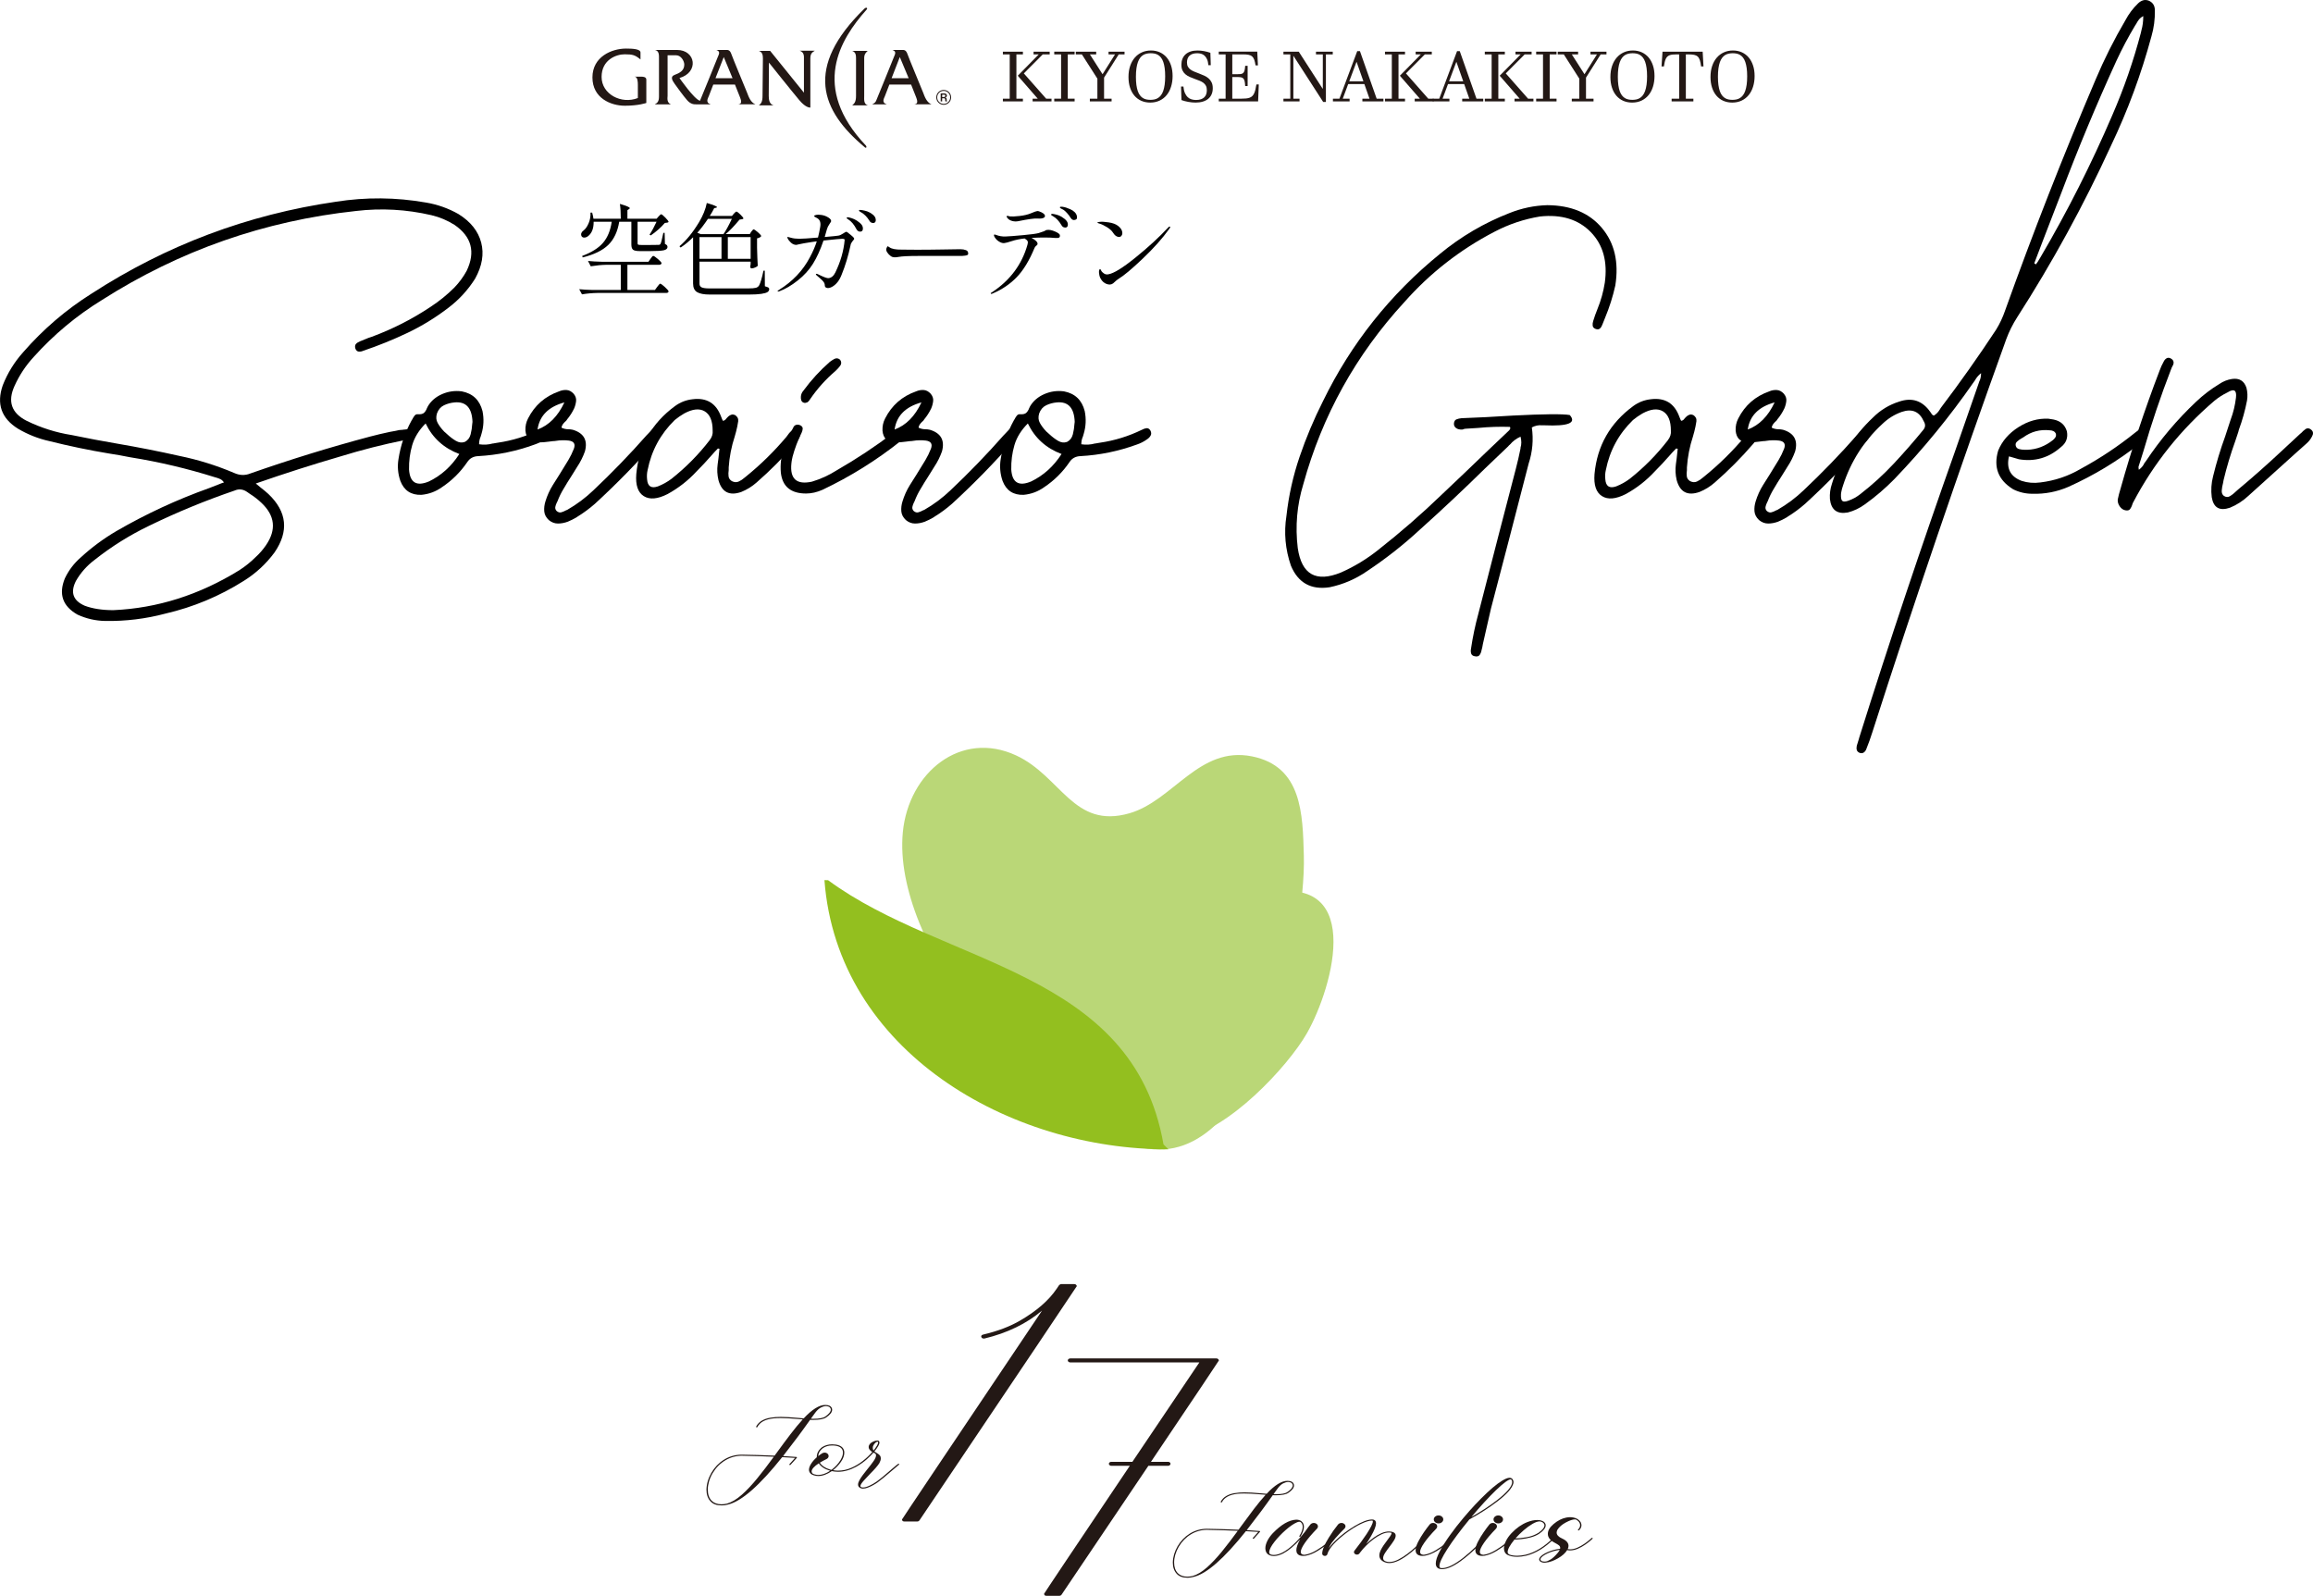 <?xml version="1.0" encoding="UTF-8"?>
<svg xmlns="http://www.w3.org/2000/svg" viewBox="0 0 457.514 315.65">
  <defs>
    <style>
      .cls-1 {
        fill: #231815;
      }

      .cls-1, .cls-2, .cls-3, .cls-4 {
        stroke-width: 0px;
      }

      .cls-5 {
        isolation: isolate;
      }

      .cls-3 {
        fill: #93bf1f;
      }

      .cls-4 {
        fill: #bad777;
      }

      .cls-6 {
        mix-blend-mode: multiply;
      }
    </style>
  </defs>
  <g class="cls-5">
    <g id="_レイヤー_2" data-name="レイヤー 2">
      <g id="_レイヤー_1-2" data-name="レイヤー 1">
        <g>
          <g>
            <path class="cls-2" d="m128.261,51.777l.391-.566c.026-.039.062-.084.107-.137.045-.052.081-.098.107-.137.026-.039.055-.081.088-.127.032-.045.062-.078.088-.098.026-.02.055-.039.088-.059.032-.02.062-.029.088-.029.13,0,.436.205.918.615.481.41.723.687.723.83-.052.208-.222.312-.508.312h-6.25v4.98h5.449l.449-.625c.313-.417.508-.625.586-.625.13,0,.439.222.928.664.488.443.732.735.732.879-.039.195-.202.293-.488.293h-13.633c-.964.013-1.966.104-3.008.273l-.547-1.016c.729.078,1.621.13,2.676.156h5.547v-4.98h-2.93c-.859.013-1.862.111-3.008.293l-.547-1.055c.729.078,1.621.13,2.676.156h9.277Zm1.621-8.516l.371-.43c.273-.299.449-.449.527-.449.117,0,.391.218.82.654.43.437.645.726.645.869-.078.104-.326.169-.742.195-.755.886-1.68,1.706-2.773,2.461l-.254-.137c.469-.716.931-1.569,1.387-2.559h-3.75v4.258c0,.144.042.234.127.273.084.039.296.059.635.059h1.758c.938,0,1.497-.006,1.68-.02.169-.013.286-.091.352-.234.104-.169.286-.885.547-2.148h.254l.059,2.207c.338.117.508.312.508.586,0,.312-.228.527-.684.645-.456.117-1.38.176-2.773.176h-1.973c-.703,0-1.166-.091-1.387-.273-.222-.182-.332-.527-.332-1.035v-4.492h-2.402c-.326,1.966-1.048,3.493-2.168,4.58-1.12,1.087-2.806,1.911-5.059,2.471l-.098-.293c1.875-.703,3.255-1.575,4.141-2.617.885-1.042,1.452-2.422,1.699-4.141h-3.574c.013,1.25-.319,2.168-.996,2.754-.248.222-.511.345-.791.371-.28.026-.485-.071-.615-.293-.091-.208-.098-.41-.02-.605.078-.195.221-.364.43-.508.391-.299.726-.781,1.006-1.445.28-.664.4-1.36.361-2.09h.332c.143.547.228.951.254,1.211h5.41c0-1.159-.059-2.135-.176-2.93,1.302.378,1.953.658,1.953.84.013.052-.039.117-.156.195l-.312.195v1.699h5.781Z"/>
            <path class="cls-2" d="m148.3,46.308l.293-.469c.234-.312.391-.469.469-.469.13,0,.413.189.85.566.436.378.654.638.654.781-.156.208-.43.352-.82.43v1.855c.039,1.55.084,2.741.137,3.574-.078.104-.251.215-.518.332-.267.117-.498.176-.693.176-.183,0-.273-.13-.273-.391.013-.052.022-.098.029-.137.006-.039.013-.091.02-.156.006-.065.016-.13.029-.195v-.449h-10.117v4.355c0,.365.153.612.459.742.306.13.804.195,1.494.195h7.676c.703,0,1.204-.039,1.504-.117.299-.078.521-.241.664-.488.273-.508.56-1.478.859-2.91h.254l.02,3.086c.352.104.583.189.693.254.11.065.166.169.166.312,0,.234-.107.426-.322.576-.215.149-.625.27-1.23.361-.605.091-1.436.137-2.49.137h-7.695c-1.159,0-2.002-.16-2.529-.479-.527-.319-.791-.889-.791-1.709v-9.141c-.794.794-1.615,1.472-2.461,2.031l-.234-.254c1.367-1.159,2.656-2.741,3.867-4.746.781-1.302,1.295-2.571,1.543-3.809,1.341.391,2.012.664,2.012.82,0,.052-.059.091-.176.117l-.371.078c-.234.482-.527.996-.879,1.543h4.395l.352-.43c.26-.286.436-.43.527-.43.117,0,.377.195.781.586.403.391.605.658.605.801-.104.104-.358.169-.762.195-1.146,1.367-2.064,2.324-2.754,2.871h4.766Zm-10.371-.273l.645.273h4.531c.469-.664,1.022-1.673,1.66-3.027h-4.727c-.769,1.146-1.472,2.064-2.109,2.754Zm4.785.859h-4.355v4.297h4.355v-4.297Zm5.762,4.297v-4.297h-4.512v4.297h4.512Z"/>
            <path class="cls-2" d="m161.561,47.734l-.996.137c-1.263.195-2.077.339-2.441.43-.365.091-.573.137-.625.137-.404-.013-.759-.166-1.064-.459-.306-.293-.508-.543-.605-.752-.098-.208-.127-.325-.088-.352.039-.026.283.026.732.156.449.13.996.195,1.641.195s1.846-.078,3.604-.234h.078c.156-.612.299-1.289.43-2.031.182-.95-.052-1.575-.703-1.875-.625-.273-.645-.469-.059-.586.208-.052.55-.045,1.025.02.475.065.931.234,1.367.508.436.273.608.547.518.82-.013.026-.101.16-.264.4-.163.241-.28.437-.352.586-.072.15-.134.31-.186.479-.052.169-.121.407-.205.713-.085.306-.166.589-.244.85,1.549-.13,2.454-.221,2.715-.273.26-.039.566-.176.918-.41s.56-.352.625-.352c.065,0,.159.046.283.137.124.091.332.257.625.498.293.241.481.417.566.527.084.111.117.199.098.264-.02.065-.14.228-.361.488-.208.261-.326.508-.352.742-.456,2.123-1.048,4.076-1.777,5.859-.222.573-.488,1.055-.801,1.445s-.664.697-1.055.918c-.404.222-.749.3-1.035.234-.287-.065-.43-.237-.43-.518,0-.28-.111-.543-.332-.791-.065-.104-.287-.319-.664-.645-.378-.325-.573-.495-.586-.508-.156-.117-.212-.211-.166-.283.045-.071.159-.068.342.01,1.172.586,1.895.853,2.168.801.56-.078,1.002-.456,1.328-1.133,1.028-2.122,1.641-4.245,1.836-6.367.013-.104-.013-.176-.078-.215-.065-.039-.205-.062-.42-.068-.215-.006-1.442.107-3.682.342-.612,1.81-1.302,3.333-2.07,4.57-.769,1.237-1.781,2.351-3.037,3.34-1.257.99-2.451,1.693-3.584,2.109-.222.078-.352.084-.391.02-.013-.065.078-.156.273-.273,2.695-1.667,4.733-3.815,6.113-6.445.612-1.146,1.067-2.2,1.367-3.164Zm7.422-4.375c.325.144.687.381,1.084.713.397.332.602.677.615,1.035.013.358-.078.576-.273.654s-.388.075-.576-.01c-.189-.084-.335-.231-.439-.439-.456-.898-1.003-1.543-1.641-1.934-.222-.13-.312-.228-.273-.293.026-.117.202-.137.527-.059.325.078.651.189.977.332Zm.938-1.768c.013-.084.211-.094.596-.029.384.065.729.15,1.035.254.306.104.651.3,1.035.586.384.287.596.615.635.986s-.065.603-.312.693c-.13.052-.293.046-.488-.02-.195-.065-.352-.208-.469-.43-.456-.729-.99-1.27-1.602-1.621-.026-.013-.065-.036-.117-.068-.052-.032-.095-.059-.127-.078-.033-.02-.075-.049-.127-.088-.052-.039-.072-.101-.059-.186Z"/>
            <path class="cls-2" d="m175.956,48.925c.442.312,1.237.462,2.383.449.299,0,1.143.007,2.529.02,1.387.013,3.147,0,5.283-.039,2.135-.039,3.408-.059,3.818-.059s.778.062,1.104.186c.325.124.469.381.43.771-.013.156-.215.261-.605.312-.391.052-.765.072-1.123.059-.358-.013-.762-.016-1.211-.01-.449.007-1.188.01-2.217.01h-4.57c-2.019,0-3.369.065-4.053.195-.684.13-1.179.088-1.484-.127-.306-.215-.557-.472-.752-.771-.195-.299-.241-.576-.137-.83.104-.254.179-.381.225-.381.045,0,.172.072.381.215Z"/>
            <path class="cls-2" d="m204.042,47.05c.794.43,1.191.82,1.191,1.172,0,.104-.033.183-.098.234-.261.208-.423.391-.488.547-1.029,2.5-2.201,4.434-3.516,5.801-1.315,1.367-2.891,2.441-4.727,3.223-.222.117-.358.137-.41.059-.039-.078-.039-.127,0-.146s.068-.036.088-.049c.02-.013.049-.029.088-.049s.065-.036.078-.049c3.542-2.344,5.866-5.456,6.973-9.336.104-.325.12-.573.049-.742-.072-.169-.271-.352-.596-.547-.951.104-1.794.277-2.529.518-.736.241-1.244.375-1.523.4-.28.026-.599-.065-.957-.273-.358-.208-.645-.479-.859-.811s-.257-.537-.127-.615c.039-.013.137.007.293.059.625.248,1.266.358,1.924.332.657-.026,1.807-.114,3.447-.264,1.641-.149,2.679-.29,3.115-.42.436-.13.765-.241.986-.332.221-.091.342-.153.361-.186.02-.032.107-.062.264-.088.43-.078.963.02,1.602.293.638.273.963.521.977.742.026.234-.026.391-.156.469-.13.078-.371.104-.723.078-1.185-.117-2.761-.124-4.727-.02Zm-4.746-4.355l.508.117c.299.039.908.01,1.826-.088s1.689-.28,2.314-.547c.625-.267,1.032-.41,1.221-.43.188-.02.472.065.85.254.377.189.599.388.664.596.065.208-.023.375-.264.498-.241.124-.664.166-1.27.127s-1.853.137-3.74.527c-.404.078-.798.065-1.182-.039-.384-.104-.681-.273-.889-.508-.208-.234-.273-.391-.195-.469.065-.026.117-.039.156-.039Zm8.613-.273c.026-.117.215-.143.566-.078.352.065.68.156.986.273.306.117.667.335,1.084.654.417.319.641.661.674,1.025.032.365-.068.593-.303.684-.13.052-.293.046-.488-.02-.195-.065-.352-.208-.469-.43-.495-.82-1.029-1.393-1.602-1.719-.117-.065-.195-.114-.234-.146-.039-.032-.091-.068-.156-.107-.065-.039-.085-.084-.059-.137Zm1.748-1.445c.032-.091.195-.117.488-.078s.55.098.771.176c.221.078.498.189.83.332.332.144.618.339.859.586.241.248.381.531.42.85.039.319-.039.518-.234.596-.417.183-.762.059-1.035-.371-.169-.299-.407-.615-.713-.947-.306-.332-.544-.543-.713-.635-.169-.091-.332-.176-.488-.254-.156-.078-.218-.163-.186-.254Z"/>
            <path class="cls-2" d="m217.05,44.004c.013-.039.192-.081.537-.127.345-.045.915-.01,1.709.107.794.117,1.413.349,1.855.693.442.345.709.703.801,1.074.091.371.052.661-.117.869-.156.234-.404.306-.742.215-.339-.091-.638-.345-.898-.762-.261-.417-.674-.797-1.24-1.143-.566-.345-1.025-.566-1.377-.664s-.527-.186-.527-.264Zm14.004,1.016c.156-.182.286-.241.391-.176.064.078,0,.234-.195.469-1.315,1.836-3.054,3.783-5.215,5.84-2.162,2.058-3.757,3.392-4.785,4.004-.234.144-.501.358-.801.645-.365.404-.785.554-1.26.449-.476-.104-.863-.332-1.162-.684-.3-.352-.488-.723-.566-1.113-.144-.69-.104-1.1.117-1.23.039-.013.078.013.117.078.039.065.091.16.156.283.065.124.143.218.234.283.352.352.729.482,1.133.391,1.067-.169,2.861-1.272,5.381-3.311,2.52-2.038,4.671-4.014,6.455-5.928Z"/>
          </g>
          <g>
            <g>
              <path class="cls-2" d="m90.7,42.352c2.396,1.493,3.889,3.369,4.479,5.625.59,2.258.19,4.636-1.198,7.136-1.424,2.258-3.195,4.185-5.312,5.781-2.535,1.945-5.227,3.594-8.073,4.948-2.848,1.354-5.765,2.535-8.75,3.542-.312.139-.617.191-.912.156-.295-.034-.513-.242-.651-.625-.104-.382-.061-.677.13-.885.19-.208.459-.382.807-.521.555-.243,1.111-.469,1.667-.677.208-.069.417-.138.625-.208,4.132-1.528,8.021-3.507,11.667-5.938,1.701-1.111,3.263-2.378,4.688-3.802.972-1.007,1.788-2.118,2.448-3.333,1.771-3.715.972-6.736-2.396-9.063-1.424-.902-2.952-1.544-4.583-1.927-4.931-1.146-9.896-1.423-14.896-.833-18.126,1.945-34.88,7.813-50.263,17.605-5.035,3.091-9.549,6.858-13.542,11.302-1.562,1.702-2.812,3.594-3.75,5.677-1.424,3.091-.625,5.4,2.396,6.927,2.847,1.389,5.815,2.327,8.906,2.812,3.021.625,6.059,1.198,9.115,1.719,4.062.695,8.107,1.493,12.136,2.396,3.75.764,7.378,1.893,10.886,3.386,1.076.487,2.136.521,3.177.104,7.813-2.742,15.695-5.174,23.647-7.292,1.319-.347,2.638-.659,3.958-.938.382-.069.763-.138,1.146-.208.486-.138.955-.208,1.406-.208.138-.034.294-.052.469-.052.347-.069.677-.06.99.026.312.087.503.356.573.807,0,.487-.148.799-.443.938-.295.139-.634.243-1.016.312h-.156c-4.306.868-8.542,1.945-12.709,3.229-5.487,1.598-11.077,3.385-16.771,5.365.347.278.659.539.938.781.59.452,1.111.885,1.563,1.302,3.68,3.508,4.08,7.361,1.198,11.563-1.667,2.257-3.698,4.132-6.094,5.625-4.792,3.021-9.948,5.174-15.469,6.458-3.924,1.042-7.9,1.528-11.927,1.458-1.91-.035-3.733-.452-5.469-1.25-2.952-1.667-3.785-4.063-2.5-7.188.763-1.597,1.805-2.969,3.125-4.115,2.153-1.979,4.497-3.716,7.032-5.208,5.868-3.403,12.014-6.25,18.438-8.542.59-.242,1.215-.486,1.875-.729.312-.138.642-.26.99-.365-.208-.312-.443-.529-.703-.651-.26-.121-.513-.217-.755-.286-.139-.034-.26-.069-.364-.104-5.417-1.701-10.921-3.003-16.511-3.906-.104-.034-.208-.052-.312-.052-1.354-.278-2.727-.521-4.115-.729-3.958-.659-7.883-1.475-11.771-2.448-2.188-.486-4.254-1.302-6.198-2.448-3.299-2.048-4.306-4.913-3.021-8.594.938-2.396,2.273-4.566,4.01-6.511,3.958-4.549,8.472-8.42,13.542-11.615,14.792-9.584,30.904-15.643,48.335-18.178,5.938-.938,11.875-.885,17.813.156,2.292.383,4.444,1.146,6.458,2.292Zm-44.325,54.69c-5.799,1.979-11.442,4.306-16.928,6.979-3.82,1.84-7.396,4.08-10.729,6.719-1.528,1.146-2.761,2.534-3.698,4.167-1.146,2.257-.573,3.888,1.719,4.896,1.562.59,3.455.885,5.677.885,8.715-.383,17.032-3.021,24.949-7.917,1.18-.764,2.257-1.633,3.229-2.604.764-.695,1.44-1.476,2.032-2.344,2.083-3.056,1.771-5.851-.938-8.386-.695-.659-1.458-1.25-2.292-1.771-.174-.104-.348-.226-.521-.365-.799-.555-1.632-.642-2.5-.26Z"/>
              <path class="cls-2" d="m107.784,86.885c-.625.452-1.302.799-2.031,1.042-3.612,1.32-7.327,2.083-11.146,2.292-.973.035-1.702.435-2.188,1.198-1.354,1.979-3.021,3.629-5,4.948-1.216.868-2.57,1.372-4.063,1.51-2.049.07-3.438-.85-4.167-2.76-.486-1.423-.607-2.865-.365-4.323.417-2.708,1.285-5.26,2.604-7.656.034-.034.069-.086.104-.156.138-.278.294-.529.469-.755.173-.226.398-.321.677-.287.555.035.955-.06,1.198-.286.243-.225.434-.529.573-.912.069-.138.139-.277.208-.417.625-1.042,1.554-1.831,2.787-2.37,1.232-.538,2.526-.72,3.88-.547,2.188.417,3.559,1.719,4.115,3.906.312,1.528.243,3.039-.208,4.531-.035.174-.087.347-.156.521-.208.452-.312.956-.312,1.51.938.139,1.84.087,2.708-.156.138,0,.26-.017.365-.052.208-.034.417-.069.625-.104,2.882-.417,5.642-1.267,8.281-2.552.313-.173.616-.278.912-.313.295-.034.547.104.755.417.208.383.234.721.078,1.016-.156.295-.391.547-.703.755Zm-22.917,8.334c2.43-1.18,4.427-2.986,5.99-5.417-3.056-1.146-5.279-3.159-6.667-6.042-1.32,1.32-2.206,2.752-2.656,4.297-.452,1.545-.66,3.151-.625,4.818.173,2.604,1.492,3.385,3.958,2.344Zm7.083-7.813c.59-.312.972-.815,1.146-1.51.173-.694.277-1.371.312-2.031,0-.138.017-.278.052-.417-.104-2.778-1.285-4.062-3.542-3.854-.764.07-1.467.26-2.109.573-.643.312-1.103.851-1.38,1.615-.208.695-.166,1.311.13,1.849.295.539.668,1.051,1.12,1.537.034.035.069.07.104.104.034.07.086.122.156.156.173.139.347.295.521.469.555.521,1.128.956,1.719,1.302.59.347,1.18.417,1.771.208Z"/>
              <path class="cls-2" d="m130.233,84.802c.277.208.425.443.442.703.017.26-.044.53-.182.807-.208.347-.452.677-.729.99-3.82,4.341-7.848,8.456-12.084,12.344-1.112.972-2.292,1.841-3.542,2.604-.035,0-.052.018-.052.052-.591.347-1.181.643-1.771.885-.66.243-1.311.365-1.953.365-.643,0-1.242-.225-1.797-.677-.556-.521-.859-1.102-.911-1.745-.052-.642.026-1.293.234-1.953.347-1.146.833-2.222,1.458-3.229.417-.659.833-1.319,1.25-1.979.59-.972,1.198-1.961,1.823-2.969.417-.694.781-1.44,1.094-2.24.347-.938.017-1.475-.99-1.615-.868-.104-1.719-.086-2.552.052-.174.035-.365.052-.573.052-.278.035-.556.07-.833.104-.695.104-1.389.156-2.083.156-1.563,0-2.413-.781-2.552-2.344-.034-.868.139-1.667.521-2.396,1.32-2.604,3.368-4.392,6.146-5.365.486-.208.98-.295,1.484-.26.503.035.963.278,1.38.729.381.452.547.929.495,1.432-.052.504-.182.999-.391,1.484-.382.799-.852,1.528-1.406,2.188,0,.035-.018.07-.052.104-.104.139-.226.26-.365.365-.174.174-.321.348-.442.521-.122.174-.2.382-.234.625.417.208.867.312,1.354.312.277,0,.573.035.886.104,2.188.66,2.986,2.083,2.396,4.271-.382,1.077-.885,2.083-1.51,3.021-.382.625-.781,1.268-1.198,1.927-.521.799-1.024,1.615-1.51,2.448-.487.799-.885,1.615-1.198,2.448-.07.104-.122.208-.156.312-.139.278-.234.556-.287.833-.052.278.026.539.234.781.312.278.625.374.938.286.312-.086.625-.216.938-.391.069-.034.156-.069.26-.104,1.875-1.076,3.594-2.361,5.157-3.854,3.68-3.472,7.205-7.118,10.573-10.938.034-.034.086-.086.156-.156.277-.312.555-.607.833-.885.417-.417.851-.486,1.302-.208Zm-23.907.156c2.256-.833,4.027-2.621,5.312-5.365-3.16.868-4.93,2.656-5.312,5.365Z"/>
              <path class="cls-2" d="m157.786,85.114c.312.243.469.504.469.781,0,.278-.087.573-.26.885-.208.348-.452.677-.729.99-2.362,2.743-4.896,5.296-7.604,7.656-.903.799-1.91,1.424-3.021,1.875-2.362.833-3.873.052-4.532-2.344-.243-1.042-.295-2.083-.156-3.125.104-.694.19-1.406.261-2.135.034-.312.069-.625.104-.938h-.052c-.104-.034-.191-.052-.26-.052-.452.452-.885.92-1.302,1.406-.938,1.077-1.91,2.118-2.917,3.125-1.667,1.806-3.577,3.299-5.729,4.479-1.979,1.008-3.55,1.146-4.714.417-1.163-.729-1.658-2.188-1.484-4.375.521-5.59,3.073-10.07,7.657-13.438,1.042-.763,2.205-1.215,3.49-1.354,2.777-.347,4.652.799,5.625,3.438.069.174.138.348.208.521.069.104.121.208.156.312.208-.034.365-.104.469-.208.104-.104.208-.226.312-.365.104-.104.208-.208.312-.312.208-.173.417-.286.625-.339.208-.052.434-.026.677.078.486.312.694.729.625,1.25-.104.695-.244,1.372-.417,2.031-.104.312-.191.625-.26.938-.66,2.014-1.06,4.063-1.198,6.146v.521c-.07.452-.078.868-.026,1.25.052.383.269.695.651.938.486.243.938.27,1.354.078.417-.19.798-.443,1.146-.755.104-.069.19-.138.26-.208,2.917-2.361,5.59-4.982,8.021-7.865.104-.138.208-.278.312-.417.138-.208.294-.399.469-.573.208-.208.425-.365.651-.469.226-.104.495-.052.807.156Zm-17.396,1.927c.451-.59.642-1.215.573-1.875,0-1.909-.521-3.177-1.562-3.802-1.042-.625-2.396-.486-4.063.417-.66.383-1.285.816-1.875,1.302-2.812,2.743-4.601,6.042-5.365,9.896-.138.591-.173,1.198-.104,1.823.104,1.389.816,1.858,2.135,1.406.972-.382,1.875-.885,2.708-1.51,2.847-2.257,5.365-4.809,7.552-7.656Z"/>
              <path class="cls-2" d="m159.453,97.615c-3.021,0-4.688-1.371-5-4.115-.138-1.632.044-3.177.547-4.635.503-1.458,1.138-2.882,1.901-4.271.104-.278.287-.46.547-.547.26-.086.547-.06.859.078.312.174.469.382.469.625,0,.243-.07.521-.208.833-.764,1.529-1.372,3.143-1.823,4.844,0,.104-.017.191-.052.26-.069.312-.121.643-.156.99-.312,3.056,1.042,4.254,4.063,3.594,1.736-.521,3.368-1.267,4.896-2.24,3.923-2.257,7.673-4.74,11.25-7.448,1.215-1.007,1.979-1.163,2.292-.469.243.487.251.895.026,1.224-.227.33-.495.599-.808.807l-.052.052c-4.792,3.82-9.966,7.049-15.521,9.688-1.111.487-2.188.729-3.229.729Zm-.208-17.917c-.521-.034-.799-.347-.833-.938-.035-.59.139-1.094.521-1.51,1.528-2.083,3.264-3.976,5.208-5.677.278-.208.573-.399.886-.573.417-.208.798-.156,1.146.156.278.382.295.764.052,1.146-.312.417-.643.781-.99,1.094-1.91,1.633-3.577,3.49-5,5.573-.104.174-.226.33-.365.469-.139.139-.347.226-.625.26Z"/>
              <path class="cls-2" d="m200.861,84.802c.277.208.425.443.442.703.017.26-.044.53-.182.807-.208.347-.452.677-.729.99-3.82,4.341-7.848,8.456-12.084,12.344-1.112.972-2.292,1.841-3.542,2.604-.035,0-.052.018-.052.052-.591.347-1.181.643-1.771.885-.66.243-1.311.365-1.953.365-.643,0-1.242-.225-1.797-.677-.556-.521-.859-1.102-.911-1.745-.052-.642.026-1.293.234-1.953.347-1.146.833-2.222,1.458-3.229.417-.659.833-1.319,1.25-1.979.59-.972,1.198-1.961,1.823-2.969.417-.694.781-1.44,1.094-2.24.347-.938.017-1.475-.99-1.615-.868-.104-1.719-.086-2.552.052-.174.035-.365.052-.573.052-.278.035-.556.07-.833.104-.695.104-1.389.156-2.083.156-1.563,0-2.413-.781-2.552-2.344-.034-.868.139-1.667.521-2.396,1.32-2.604,3.368-4.392,6.146-5.365.486-.208.98-.295,1.484-.26.503.035.963.278,1.38.729.381.452.547.929.495,1.432-.052.504-.182.999-.391,1.484-.382.799-.852,1.528-1.406,2.188,0,.035-.018.07-.052.104-.104.139-.226.26-.365.365-.174.174-.321.348-.442.521-.122.174-.2.382-.234.625.417.208.867.312,1.354.312.277,0,.573.035.886.104,2.188.66,2.986,2.083,2.396,4.271-.382,1.077-.885,2.083-1.51,3.021-.382.625-.781,1.268-1.198,1.927-.521.799-1.024,1.615-1.51,2.448-.487.799-.885,1.615-1.198,2.448-.07.104-.122.208-.156.312-.139.278-.234.556-.287.833-.052.278.026.539.234.781.312.278.625.374.938.286.312-.086.625-.216.938-.391.069-.034.156-.069.26-.104,1.875-1.076,3.594-2.361,5.157-3.854,3.68-3.472,7.205-7.118,10.573-10.938.034-.034.086-.086.156-.156.277-.312.555-.607.833-.885.417-.417.851-.486,1.302-.208Zm-23.907.156c2.256-.833,4.027-2.621,5.312-5.365-3.16.868-4.93,2.656-5.312,5.365Z"/>
              <path class="cls-2" d="m226.903,86.885c-.625.452-1.302.799-2.031,1.042-3.612,1.32-7.327,2.083-11.146,2.292-.973.035-1.702.435-2.188,1.198-1.354,1.979-3.021,3.629-5,4.948-1.216.868-2.57,1.372-4.063,1.51-2.049.07-3.438-.85-4.167-2.76-.486-1.423-.607-2.865-.365-4.323.417-2.708,1.285-5.26,2.604-7.656.034-.034.069-.086.104-.156.138-.278.294-.529.469-.755.173-.226.398-.321.677-.287.555.035.955-.06,1.198-.286.243-.225.434-.529.573-.912.069-.138.139-.277.208-.417.625-1.042,1.554-1.831,2.787-2.37,1.232-.538,2.526-.72,3.88-.547,2.188.417,3.559,1.719,4.115,3.906.312,1.528.243,3.039-.208,4.531-.035.174-.087.347-.156.521-.208.452-.312.956-.312,1.51.938.139,1.84.087,2.708-.156.138,0,.26-.017.365-.052.208-.034.417-.069.625-.104,2.882-.417,5.642-1.267,8.281-2.552.313-.173.616-.278.912-.313.295-.034.547.104.755.417.208.383.234.721.078,1.016-.156.295-.391.547-.703.755Zm-22.917,8.334c2.43-1.18,4.427-2.986,5.99-5.417-3.056-1.146-5.279-3.159-6.667-6.042-1.32,1.32-2.206,2.752-2.656,4.297-.452,1.545-.66,3.151-.625,4.818.173,2.604,1.492,3.385,3.958,2.344Zm7.083-7.813c.59-.312.972-.815,1.146-1.51.173-.694.277-1.371.312-2.031,0-.138.017-.278.052-.417-.104-2.778-1.285-4.062-3.542-3.854-.764.07-1.467.26-2.109.573-.643.312-1.103.851-1.38,1.615-.208.695-.166,1.311.13,1.849.295.539.668,1.051,1.12,1.537.034.035.069.07.104.104.034.07.086.122.156.156.173.139.347.295.521.469.555.521,1.128.956,1.719,1.302.59.347,1.18.417,1.771.208Z"/>
              <path class="cls-2" d="m310.5,82.093c1.388,1.563-.278,2.24-5,2.031h-.469c-.695-.069-1.373.07-2.032.417.347,2.431.139,4.81-.625,7.136-1.319,5.035-2.622,10.071-3.906,15.105-1.181,4.514-2.361,9.028-3.542,13.542-.382,1.597-.747,3.194-1.094,4.792-.174.763-.347,1.528-.521,2.292-.035.173-.07.365-.104.573-.069.208-.122.417-.156.625-.069.382-.2.703-.391.964-.191.26-.513.338-.963.234-.383-.07-.617-.252-.703-.547-.088-.296-.097-.617-.026-.964.347-2.327.833-4.636,1.458-6.927,1.354-5.243,2.709-10.504,4.062-15.782,1.111-4.271,2.223-8.542,3.334-12.813.347-1.319.659-2.673.938-4.062v-.156c.208-.659.208-1.388,0-2.188-.833.383-1.528.904-2.083,1.563-.14.104-.261.226-.365.365-1.528,1.458-3.056,2.917-4.583,4.375-4.202,4.133-8.49,8.16-12.865,12.084-3.265,3.021-6.754,5.764-10.47,8.229-2.257,1.562-4.723,2.621-7.396,3.177-3.682.555-6.233-.868-7.657-4.271-1.111-3.229-1.406-6.511-.885-9.844.45-4.028,1.319-7.925,2.604-11.693,1.284-3.767,2.829-7.439,4.635-11.016,5.556-11.389,13.265-21.094,23.126-29.116,4.167-3.438,8.751-6.128,13.751-8.073,2.43-.972,4.93-1.492,7.5-1.562,4.688.035,8.282,1.536,10.782,4.505,2.5,2.969,3.385,6.763,2.656,11.381-.487,2.188-1.164,4.323-2.031,6.406-.175.417-.348.851-.521,1.302-.104.312-.26.573-.469.781-.208.208-.504.243-.885.104-.348-.138-.539-.356-.573-.651-.035-.295,0-.599.104-.912.242-.798.521-1.58.833-2.344.694-1.701,1.18-3.438,1.458-5.208.591-4.201-.338-7.552-2.786-10.052-2.448-2.5-5.791-3.524-10.026-3.073-3.16.521-6.164,1.528-9.011,3.021-6.807,3.542-12.744,8.177-17.813,13.907-9.584,10.417-16.251,22.432-20.001,36.043-1.25,4.098-1.614,8.299-1.094,12.605.764,5.243,3.611,6.857,8.542,4.844,2.674-1.181,5.156-2.691,7.448-4.531,4.375-3.438,8.56-7.083,12.553-10.938,3.09-2.917,6.146-5.833,9.167-8.75,1.389-1.319,2.761-2.621,4.115-3.906.068-.069.13-.156.182-.26.053-.104.043-.243-.025-.417-2.084-.069-4.186,0-6.303.208-.833.07-1.667.122-2.5.156-.104,0-.208.018-.312.052-.104.07-.208.104-.312.104-.487.035-.886-.052-1.198-.26-.312-.208-.469-.503-.469-.885.034-.451.199-.737.495-.859.294-.121.633-.199,1.016-.235,1.597-.069,3.194-.138,4.792-.208,1.805-.104,3.594-.208,5.364-.312,6.111-.312,9.861-.347,11.251-.104Z"/>
              <path class="cls-2" d="m347.324,85.114c.312.243.469.504.469.781,0,.278-.087.573-.26.885-.209.348-.452.677-.729.99-2.362,2.743-4.896,5.296-7.604,7.656-.903.799-1.91,1.424-3.021,1.875-2.361.833-3.872.052-4.531-2.344-.243-1.042-.295-2.083-.156-3.125.104-.694.19-1.406.261-2.135.034-.312.069-.625.104-.938h-.053c-.104-.034-.191-.052-.26-.052-.452.452-.886.92-1.303,1.406-.938,1.077-1.91,2.118-2.917,3.125-1.666,1.806-3.576,3.299-5.729,4.479-1.979,1.008-3.55,1.146-4.713.417-1.163-.729-1.658-2.188-1.484-4.375.521-5.59,3.072-10.07,7.656-13.438,1.042-.763,2.204-1.215,3.489-1.354,2.778-.347,4.653.799,5.626,3.438.068.174.138.348.208.521.069.104.121.208.156.312.208-.034.364-.104.469-.208.104-.104.208-.226.312-.365.104-.104.208-.208.312-.312.208-.173.417-.286.625-.339.208-.052.434-.026.677.078.486.312.694.729.625,1.25-.104.695-.243,1.372-.416,2.031-.104.312-.191.625-.261.938-.66,2.014-1.06,4.063-1.198,6.146v.521c-.069.452-.078.868-.025,1.25.052.383.269.695.65.938.486.243.938.27,1.354.078.417-.19.799-.443,1.146-.755.104-.069.19-.138.261-.208,2.917-2.361,5.59-4.982,8.021-7.865.104-.138.208-.278.312-.417.138-.208.294-.399.469-.573.208-.208.425-.365.65-.469.226-.104.495-.052.808.156Zm-17.396,1.927c.451-.59.643-1.215.573-1.875,0-1.909-.521-3.177-1.562-3.802-1.042-.625-2.396-.486-4.062.417-.66.383-1.285.816-1.875,1.302-2.813,2.743-4.602,6.042-5.365,9.896-.139.591-.174,1.198-.104,1.823.104,1.389.816,1.858,2.136,1.406.972-.382,1.875-.885,2.708-1.51,2.848-2.257,5.365-4.809,7.553-7.656Z"/>
              <path class="cls-2" d="m369.616,84.802c.277.208.425.443.443.703.017.26-.044.53-.183.807-.208.347-.452.677-.729.99-3.82,4.341-7.848,8.456-12.084,12.344-1.111.972-2.291,1.841-3.541,2.604-.035,0-.053.018-.053.052-.591.347-1.181.643-1.771.885-.66.243-1.312.365-1.953.365-.644,0-1.242-.225-1.797-.677-.556-.521-.859-1.102-.912-1.745-.052-.642.026-1.293.234-1.953.347-1.146.834-2.222,1.459-3.229.416-.659.833-1.319,1.25-1.979.59-.972,1.198-1.961,1.823-2.969.416-.694.781-1.44,1.094-2.24.347-.938.017-1.475-.99-1.615-.868-.104-1.719-.086-2.552.052-.175.035-.365.052-.573.052-.278.035-.556.07-.833.104-.695.104-1.39.156-2.084.156-1.562,0-2.413-.781-2.552-2.344-.034-.868.139-1.667.521-2.396,1.32-2.604,3.368-4.392,6.146-5.365.485-.208.98-.295,1.484-.26.503.035.964.278,1.38.729.382.452.547.929.495,1.432-.052.504-.183.999-.391,1.484-.383.799-.852,1.528-1.406,2.188,0,.035-.018.07-.052.104-.104.139-.227.26-.365.365-.174.174-.321.348-.442.521-.122.174-.2.382-.234.625.417.208.867.312,1.354.312.277,0,.572.035.885.104,2.188.66,2.986,2.083,2.396,4.271-.383,1.077-.886,2.083-1.511,3.021-.383.625-.781,1.268-1.198,1.927-.521.799-1.024,1.615-1.51,2.448-.487.799-.886,1.615-1.198,2.448-.07.104-.122.208-.156.312-.14.278-.234.556-.287.833-.052.278.026.539.234.781.312.278.625.374.938.286.313-.086.626-.216.938-.391.068-.034.156-.069.26-.104,1.875-1.076,3.594-2.361,5.156-3.854,3.681-3.472,7.205-7.118,10.574-10.938.034-.034.086-.086.156-.156.277-.312.555-.607.833-.885.417-.417.851-.486,1.302-.208Zm-23.907.156c2.257-.833,4.028-2.621,5.313-5.365-3.16.868-4.931,2.656-5.313,5.365Z"/>
              <path class="cls-2" d="m425.557,7.194c-2.015,7.466-4.688,14.688-8.021,21.668-5.383,11.737-11.562,23.04-18.542,33.907-.868,1.354-1.58,2.779-2.136,4.271-9.306,25.8-18.144,51.738-26.512,77.815-.347,1.111-.747,2.222-1.197,3.333-.104.278-.27.495-.495.651s-.495.182-.808.078c-.312-.139-.503-.33-.572-.573-.069-.243-.069-.521,0-.833.139-.452.278-.903.416-1.354,0-.07.019-.139.053-.208,5.972-18.994,12.292-37.884,18.959-56.669,1.562-4.444,3.107-8.889,4.636-13.334.068-.173.121-.33.156-.469.242-.451.364-1.007.364-1.667-.521.417-.921.885-1.198,1.406-.069.104-.156.226-.26.365-4.723,6.806-9.949,13.195-15.678,19.167-1.807,1.841-3.751,3.508-5.834,5-1.042.764-2.17,1.302-3.386,1.615-2.117.383-3.298-.503-3.542-2.656-.068-1.042.07-2.065.417-3.073,1.562-5.104,4.271-9.462,8.125-13.073,1.459-1.458,3.178-2.5,5.157-3.125,2.534-.868,4.583-.19,6.146,2.031.069.07.121.139.156.208.069.139.147.252.234.338.087.087.199.148.339.182.451-.278.815-.642,1.094-1.094.069-.138.156-.278.261-.417,3.819-5.034,7.465-10.191,10.938-15.469.729-1.18,1.319-2.43,1.771-3.75,5.521-15.417,11.493-30.66,17.918-45.731,1.701-4.028,3.663-7.934,5.886-11.719.659-1.25,1.492-2.361,2.5-3.333.277-.278.59-.477.938-.599.347-.121.729-.112,1.146.026.834.348,1.25.99,1.25,1.927.034,1.771-.19,3.49-.677,5.156Zm-45.158,77.868c.451-.521.503-1.076.156-1.667-.868-1.979-2.326-2.621-4.375-1.927-1.458.521-2.743,1.32-3.854,2.396-3.646,3.368-6.232,7.414-7.761,12.136-.173.487-.295.938-.364,1.354-.034.139-.053.26-.053.365-.034.729.053,1.181.261,1.354.209.174.573.174,1.094,0,.938-.312,1.789-.781,2.553-1.406,2.325-1.805,4.496-3.784,6.511-5.938,2.013-2.153,3.958-4.375,5.833-6.667Zm22.293-32.762c.104-.138.208-.278.312-.417.208-.312.398-.625.572-.938,5.348-9.097,10.105-18.507,14.271-28.23,2.292-5.278,4.167-10.695,5.626-16.251.034-.138.068-.295.104-.469.243-.833.365-1.771.365-2.813-.383.208-.678.452-.886.729-.208.278-.383.556-.521.833-.07.104-.14.208-.209.312-1.354,2.258-2.587,4.583-3.698,6.979-3.924,8.577-7.552,17.275-10.886,26.095-1.25,3.195-2.482,6.389-3.698,9.584-.556,1.458-1.111,2.917-1.666,4.375.034,0,.069.018.104.052.069.07.139.122.209.156Z"/>
              <path class="cls-2" d="m424.411,86.208c-.243.695-.66,1.233-1.25,1.615-4.341,3.404-9.029,6.233-14.063,8.49-2.258.972-4.618,1.424-7.084,1.354-1.354,0-2.622-.295-3.802-.885-2.951-1.805-3.94-4.357-2.969-7.656.764-1.875,2.102-3.42,4.011-4.636,1.909-1.215,3.889-1.771,5.938-1.667.312.035.642.087.989.156,1.389.278,2.274,1.06,2.656,2.344.243,1.285-.156,2.327-1.197,3.125-2.396,2.118-5.156,2.917-8.282,2.396-.416-.104-.833-.226-1.25-.365-.208-.069-.45-.138-.729-.208-.556,2.396.278,4.01,2.5,4.844,1.18.383,2.413.487,3.698.312,2.882-.347,5.555-1.25,8.021-2.708,3.784-2.048,7.361-4.427,10.729-7.136.209-.173.435-.347.678-.521.312-.173.642-.173.989,0,.382.312.521.695.417,1.146Zm-24.22.312c-.104.07-.227.139-.365.208-.312.174-.599.383-.859.625-.26.243-.338.539-.234.885.104.312.33.513.678.599.347.087.729.13,1.146.13h.469c1.84-.069,3.524-.711,5.053-1.927.173-.138.329-.312.469-.521.138-.208.173-.451.104-.729-.104-.243-.27-.417-.494-.521-.227-.104-.461-.156-.703-.156-1.945-.208-3.698.26-5.261,1.406Z"/>
              <path class="cls-2" d="m455.87,85.01c.417-.382.851-.382,1.303,0,.208.174.32.374.338.599.018.226-.044.461-.182.703-.278.556-.66,1.042-1.146,1.458-.625.556-1.25,1.112-1.875,1.667-3.195,2.883-6.389,5.764-9.583,8.646-1.077,1.008-2.292,1.789-3.646,2.344-2.049.695-3.247,0-3.594-2.083-.174-1.388-.087-2.76.261-4.115.659-2.708,1.458-5.347,2.396-7.917.312-.938.625-1.892.938-2.865.034-.138.086-.294.156-.469.521-1.388.867-2.83,1.042-4.323.173-1.493-.383-1.84-1.667-1.042-.938.452-1.806,1.008-2.604,1.667-6.633,5.66-11.979,12.344-16.042,20.053-.069.104-.121.226-.156.365-.034.035-.052.087-.052.156-.104.312-.243.591-.417.833-.174.243-.469.331-.886.26-.45-.069-.833-.321-1.146-.755-.312-.434-.451-.894-.417-1.38.14-.694.312-1.371.521-2.031,2.222-7.951,4.809-15.782,7.761-23.49.208-.59.469-1.163.781-1.719.138-.312.338-.547.599-.703s.563-.13.911.078c.277.174.434.391.469.651.034.26-.035.53-.208.807-.07.139-.14.278-.208.417,0,.07-.019.122-.053.156-2.083,5.383-3.924,10.834-5.521,16.355-.312,1.008-.625,1.997-.938,2.969v.312c.034.07.052.174.052.313.521-.382.886-.816,1.094-1.302.104-.138.208-.278.312-.417,2.847-4.271,6.146-8.177,9.896-11.719,1.423-1.354,2.969-2.534,4.636-3.542.763-.521,1.597-.85,2.5-.99,1.458-.208,2.413.382,2.864,1.771.209.833.243,1.667.104,2.5-.383,1.979-.921,3.906-1.615,5.781-.034.139-.069.278-.104.417-.209.625-.417,1.25-.625,1.875-.903,2.5-1.667,5.052-2.292,7.656-.035.174-.07.365-.104.573-.139.521-.226,1.016-.26,1.484-.035.469.104.825.416,1.068.417.278.825.295,1.225.052.398-.243.772-.538,1.119-.885.174-.138.33-.278.469-.417,2.951-2.465,5.816-5,8.595-7.604,1.215-1.111,2.43-2.24,3.646-3.385.139-.104.261-.208.365-.312.173-.208.364-.382.572-.521Z"/>
            </g>
            <g class="cls-6">
              <path class="cls-4" d="m178.583,164.603c1.141-11.827,11.485-20.263,22.43-15.171,8.907,4.144,11.32,14.614,22.38,11.436,8.665-2.491,13.775-13.358,24.248-11.26,9.941,1.989,10.029,11.456,10.259,19.633.462,16.4-9.716,65.692-34.146,57.149-20.488-7.164-47.307-39.674-45.172-61.787Z"/>
            </g>
            <g class="cls-6">
              <path class="cls-4" d="m205.634,205.244c-3.347-6.643-8.942-20.838-2.497-27.381,7.877-7.996,15.441-.471,23.349,3.14,10.369,4.733,11.772-.976,21.973-3.786,22.129-6.098,15.255,18.092,10.01,27.225-3.726,6.487-15.566,19.277-24.661,20.672-10.812,1.659-24.211-12.004-28.174-19.869Z"/>
            </g>
            <g class="cls-6">
              <path class="cls-3" d="m230.142,226.355c-6.027-34.537-43.452-35.36-66.339-52.25-.243-.018-.485-.025-.728-.02,2.545,33.89,36.671,53.351,68.042,53.246l-.975-.976Z"/>
            </g>
            <g>
              <g>
                <path class="cls-1" d="m201.046,19.518h1.287v.542h-3.962v-.542h1.354v-8.758h-1.354v-.542h3.962v.542h-1.287v8.758Zm.271-4.538l4.146-4.22h-1.023v-.542h3.19v.542h-1.375l-3.739,3.759,4.417,4.999h1.057v.542h-3.739v-.542h1.016l-3.949-4.538Z"/>
                <path class="cls-1" d="m211.206,10.759v8.758h1.355v.542h-4.03v-.542h1.354v-8.758h-1.354v-.542h4.03v.542h-1.355Z"/>
                <path class="cls-1" d="m212.798,10.218h4.03v.542h-1.247l2.506,3.922,2.465-3.922h-1.28v-.542h3.163v.542h-1.151l-2.899,4.592v4.166h1.49v.542h-4.301v-.542h1.49v-3.963l-3.068-4.796h-1.199v-.542Z"/>
                <path class="cls-1" d="m223.216,15.23c0-.808.109-1.535.329-2.181.219-.646.525-1.195.917-1.649.393-.454.861-.803,1.406-1.047.544-.244,1.141-.366,1.792-.366.641,0,1.225.119,1.75.356.527.237.977.575,1.352,1.013.375.438.666.969.871,1.592s.309,1.321.309,2.093c0,.759-.102,1.46-.303,2.103-.199.644-.49,1.198-.869,1.663s-.844.829-1.393,1.09-1.168.393-1.859.393c-.65,0-1.24-.118-1.768-.352-.528-.235-.98-.571-1.355-1.009-.375-.438-.665-.97-.87-1.595-.206-.625-.308-1.326-.308-2.103Zm1.47-.041c0,.623.033,1.168.098,1.636.065.467.158.869.278,1.206.12.336.265.615.437.837.171.221.363.397.576.528.212.131.442.223.691.274.248.052.51.078.786.078s.539-.026.789-.078c.251-.052.484-.144.701-.278.217-.133.413-.313.589-.538.176-.226.326-.511.451-.857.123-.345.219-.756.287-1.233s.102-1.033.102-1.67c0-.623-.033-1.168-.098-1.636-.066-.467-.158-.87-.277-1.209-.121-.339-.266-.619-.438-.84-.172-.221-.362-.397-.572-.528-.21-.131-.439-.222-.688-.274-.249-.052-.51-.078-.786-.078s-.54.027-.792.081c-.253.054-.488.147-.705.278-.217.131-.413.311-.589.539s-.326.514-.45.857c-.125.343-.22.754-.288,1.233-.068.479-.102,1.036-.102,1.673Z"/>
                <path class="cls-1" d="m233.606,17.113h.474c.05.515.149.944.299,1.287.148.343.333.616.552.82.219.203.47.347.752.43.282.084.581.125.897.125.379,0,.703-.047.972-.142s.49-.227.664-.396.3-.373.379-.61.119-.498.119-.782c0-.352-.059-.642-.177-.87-.117-.228-.28-.422-.491-.583-.21-.16-.461-.299-.755-.417-.294-.117-.616-.239-.969-.366-.352-.126-.688-.26-1.006-.4-.318-.14-.6-.314-.843-.521-.244-.208-.438-.462-.579-.762-.143-.3-.214-.674-.214-1.121,0-.42.068-.804.203-1.151.136-.348.337-.645.604-.891.266-.246.597-.437.992-.572.395-.135.854-.203,1.378-.203.208,0,.423.01.644.03.222.02.441.051.66.091.22.041.435.089.647.146.212.057.413.119.603.186l.081,2.459h-.474c-.041-.488-.131-.885-.271-1.192-.14-.307-.311-.547-.511-.721-.201-.174-.425-.293-.671-.359-.246-.065-.498-.098-.755-.098-.344,0-.642.042-.895.125-.253.084-.463.203-.63.359s-.292.345-.376.569-.125.475-.125.755c0,.334.059.612.176.833.117.221.283.412.498.572.214.16.472.303.772.427.3.124.631.254.992.389.329.126.653.261.972.403s.603.321.854.535c.251.215.453.479.606.793s.23.703.23,1.168c0,.452-.078.854-.234,1.206-.155.352-.379.648-.67.887-.292.24-.647.422-1.067.549s-.894.19-1.422.19c-.23,0-.469-.011-.715-.034s-.49-.057-.731-.102c-.242-.045-.478-.097-.708-.156s-.445-.126-.644-.203l-.088-2.682Z"/>
                <path class="cls-1" d="m243.747,14.681h.887c.303,0,.556-.011.759-.034s.367-.087.491-.193c.124-.106.218-.271.281-.494.062-.224.108-.539.135-.945h.481v4.01h-.481c-.022-.411-.061-.735-.114-.972-.055-.237-.143-.417-.265-.539s-.285-.199-.491-.23c-.205-.032-.471-.047-.796-.047h-.887v4.281h1.795c.352,0,.661-.014.928-.041s.499-.077.697-.149c.199-.072.369-.174.512-.305.143-.131.266-.3.369-.508.104-.208.191-.461.265-.759.071-.298.14-.65.203-1.057h.474l-.136,3.36h-7.782v-.542h1.354v-8.758h-1.354v-.542h7.613l.136,2.716h-.475c-.067-.452-.151-.818-.25-1.101-.1-.282-.238-.503-.417-.664-.179-.16-.411-.269-.697-.325-.287-.056-.649-.085-1.088-.085h-2.146v3.922Z"/>
                <path class="cls-1" d="m262.265,20.161h-.542l-5.858-9.083-.034.007v8.433h1.219v.542h-3.184v-.542h1.355v-8.758h-1.355v-.542h3.028l4.728,7.329.034-.007v-6.78h-1.354v-.542h3.318v.542h-1.354v9.402Z"/>
                <path class="cls-1" d="m266.952,19.518v.542h-3.298v-.542h1.286l3.522-9.402h.535l3.306,9.402h1.341v.542h-4.165v-.542h1.408l-1.016-2.892h-3.197l-1.077,2.892h1.354Zm1.362-7.261l-1.43,3.82h2.798l-1.342-3.82h-.026Z"/>
                <path class="cls-1" d="m276.626,19.518h1.286v.542h-3.962v-.542h1.354v-8.758h-1.354v-.542h3.962v.542h-1.286v8.758Zm.271-4.538l4.146-4.22h-1.022v-.542h3.189v.542h-1.375l-3.738,3.759,4.416,4.999h1.057v.542h-3.739v-.542h1.017l-3.949-4.538Z"/>
                <path class="cls-1" d="m286.697,19.518v.542h-3.298v-.542h1.286l3.522-9.402h.535l3.306,9.402h1.341v.542h-4.165v-.542h1.408l-1.016-2.892h-3.197l-1.077,2.892h1.354Zm1.362-7.261l-1.43,3.82h2.798l-1.342-3.82h-.026Z"/>
                <path class="cls-1" d="m296.371,19.518h1.286v.542h-3.962v-.542h1.354v-8.758h-1.354v-.542h3.962v.542h-1.286v8.758Zm.271-4.538l4.146-4.22h-1.022v-.542h3.189v.542h-1.375l-3.738,3.759,4.416,4.999h1.057v.542h-3.739v-.542h1.017l-3.949-4.538Z"/>
                <path class="cls-1" d="m306.531,10.759v8.758h1.354v.542h-4.03v-.542h1.354v-8.758h-1.354v-.542h4.03v.542h-1.354Z"/>
                <path class="cls-1" d="m308.123,10.218h4.03v.542h-1.246l2.506,3.922,2.466-3.922h-1.28v-.542h3.163v.542h-1.151l-2.899,4.592v4.166h1.49v.542h-4.301v-.542h1.49v-3.963l-3.068-4.796h-1.199v-.542Z"/>
                <path class="cls-1" d="m318.54,15.23c0-.808.109-1.535.329-2.181.219-.646.524-1.195.918-1.649.393-.454.861-.803,1.405-1.047.544-.244,1.142-.366,1.791-.366.642,0,1.226.119,1.751.356.526.237.977.575,1.352,1.013.375.438.665.969.87,1.592.206.623.309,1.321.309,2.093,0,.759-.101,1.46-.302,2.103-.2.644-.49,1.198-.87,1.663-.379.465-.843.829-1.392,1.09s-1.169.393-1.859.393c-.65,0-1.24-.118-1.769-.352s-.979-.571-1.354-1.009c-.375-.438-.665-.97-.87-1.595-.206-.625-.309-1.326-.309-2.103Zm1.47-.041c0,.623.033,1.168.099,1.636.065.467.158.869.277,1.206.12.336.266.615.438.837.172.221.363.397.575.528.213.131.443.223.691.274.248.052.51.078.785.078s.539-.026.79-.078c.25-.052.483-.144.7-.278.217-.133.413-.313.59-.538.176-.226.326-.511.45-.857s.22-.756.288-1.233c.067-.476.102-1.033.102-1.67,0-.623-.033-1.168-.099-1.636-.065-.467-.158-.87-.277-1.209-.12-.339-.266-.619-.437-.84-.172-.221-.363-.397-.573-.528-.21-.131-.438-.222-.688-.274-.248-.052-.51-.078-.785-.078s-.54.027-.793.081c-.253.054-.487.147-.704.278-.217.131-.413.311-.589.539-.177.228-.327.514-.451.857-.124.343-.22.754-.287,1.233-.068.479-.103,1.036-.103,1.673Z"/>
                <path class="cls-1" d="m328.85,10.218h7.938l.162,2.919h-.474c-.063-.506-.145-.914-.244-1.226-.1-.312-.24-.552-.424-.721-.183-.169-.418-.283-.707-.342s-.653-.088-1.091-.088h-.549v8.758h1.49v.542h-4.301v-.542h1.49v-8.758h-.516c-.293,0-.553.011-.778.034s-.424.065-.593.129-.315.151-.437.264c-.122.113-.227.257-.312.433-.085.176-.159.388-.22.637-.061.248-.114.542-.159.881h-.474l.196-2.919Z"/>
                <path class="cls-1" d="m338.339,15.23c0-.808.109-1.535.329-2.181.219-.646.524-1.195.918-1.649.393-.454.861-.803,1.405-1.047.544-.244,1.142-.366,1.791-.366.642,0,1.226.119,1.751.356.526.237.977.575,1.352,1.013.375.438.665.969.87,1.592.206.623.309,1.321.309,2.093,0,.759-.101,1.46-.302,2.103-.2.644-.49,1.198-.87,1.663-.379.465-.843.829-1.392,1.09s-1.169.393-1.859.393c-.65,0-1.24-.118-1.769-.352s-.979-.571-1.354-1.009c-.375-.438-.665-.97-.87-1.595-.206-.625-.309-1.326-.309-2.103Zm1.47-.041c0,.623.033,1.168.099,1.636.065.467.158.869.277,1.206.12.336.266.615.438.837.172.221.363.397.575.528.213.131.443.223.691.274.248.052.51.078.785.078s.539-.026.79-.078c.25-.052.483-.144.7-.278.217-.133.413-.313.59-.538.176-.226.326-.511.45-.857s.22-.756.288-1.233c.067-.476.102-1.033.102-1.67,0-.623-.033-1.168-.099-1.636-.065-.467-.158-.87-.277-1.209-.12-.339-.266-.619-.437-.84-.172-.221-.363-.397-.573-.528-.21-.131-.438-.222-.688-.274-.248-.052-.51-.078-.785-.078s-.54.027-.793.081c-.253.054-.487.147-.704.278-.217.131-.413.311-.589.539-.177.228-.327.514-.451.857-.124.343-.22.754-.287,1.233-.068.479-.103,1.036-.103,1.673Z"/>
              </g>
              <g>
                <g>
                  <path class="cls-1" d="m125.498,15.163h1.347c.441,0,.998.076.998.588v4.613s-1.513.548-4.253.548c-2.737,0-6.406-1.484-6.406-5.598,0-4.1,3.82-5.709,6.648-5.709,1.267,0,2.858.075,2.858.778v1.374c-1.076-.864-1.509-1.017-3.142-1.017-1.632,0-4.552,1.058-4.552,4.478,0,3.424,3.919,5.458,7.172,4.171v-2.622c0-.55-.032-1.603-.672-1.603Z"/>
                  <path class="cls-1" d="m145.978,20.637h3.462c-.959-.351-1.352-1.483-1.666-2.307-.325-.822-2.828-6.805-3.109-7.635-.276-.818-.676-.818-.993-.818h-1.991c.959.314.437.981.279,1.446-.159.474-3.504,8.611-3.504,8.611-1.156-.311-4.054-4.504-4.054-4.504,3.864-1.095,3.264-5.553-.509-5.553h-4.337c.871.189.792,1.096.792,1.795v7.404c0,1.018-.32,1.287-.83,1.561h3.174c-.871-.389-.641-1.291-.641-1.715v-7.987h1.715c.912,0,1.588,1.097,1.588,1.844,0,1.205-.954,1.678-1.909,2.032-.952.348-.436,1.132,0,1.763.446.624,1.714,2.384,2.469,3.244.759.858,1.424.82,1.792.82h2.865c-1.111-.351-.52-1.21-.365-1.637.159-.44.881-2.275.881-2.275h4.289s.519,1.328.995,2.505c.479,1.179.12,1.331-.396,1.407Zm-4.455-5.162l1.638-4.192,1.741,4.192h-3.379Z"/>
                  <path class="cls-1" d="m180.801,20.637h3.467c-.955-.351-1.354-1.483-1.665-2.307-.319-.822-2.827-6.805-3.104-7.635-.281-.818-.676-.818-.996-.818h-1.987c.956.314.436.981.28,1.446-.164.474-3.501,8.611-3.501,8.611-.224.508-.551.52-.75.703h2.856c-1.114-.351-.513-1.21-.36-1.637.153-.44.874-2.275.874-2.275h4.301s.519,1.328.993,2.505c.47,1.179.115,1.331-.409,1.407Zm-4.444-5.162l1.625-4.192,1.756,4.192h-3.381Z"/>
                  <path class="cls-1" d="m168.565,20.841c.399-.359.758-.631.758-1.884v-7.397c0-.587-.031-1.252-.758-1.494h3.068c-.316.278-.694.628-.694,1.413v7.478c0,.666-.145,1.647.743,1.884h-3.117Z"/>
                  <path class="cls-1" d="m152.098,12.382s-.039,5.909-.039,6.575c0,.666.088,1.647.96,1.884h-2.908c.401-.359.72-.631.72-1.884,0-1.249.074-6.814.074-7.397,0-.587-.074-1.252-.794-1.494h2.231l6.678,8.263v-6.734c0-.43.084-1.252-.831-1.565h2.982c-.359.278-.883.39-.883,1.529v9.713s-.824.151-2.179-1.455c-1.355-1.602-6.011-7.436-6.011-7.436Z"/>
                  <path class="cls-1" d="m171.104,29.168c-8.748-7.254-12.09-15.794-.128-27.453.372-.358.731-.144.436.19-5.248,5.895-11.088,15.336-.122,26.901.173.185.104.558-.185.363Z"/>
                </g>
                <path class="cls-1" d="m186.664,20.731c-.811,0-1.47-.66-1.47-1.47s.66-1.47,1.47-1.47,1.47.66,1.47,1.47-.66,1.47-1.47,1.47Zm0-2.754c-.708,0-1.284.576-1.284,1.284s.576,1.284,1.284,1.284,1.284-.576,1.284-1.284-.576-1.284-1.284-1.284Z"/>
                <path class="cls-1" d="m187.019,20.058c-.032-.03-.052-.054-.052-.169v-.19c0-.112-.035-.26-.203-.26h-.405v.619h-.292v-1.579h.744c.294,0,.487.182.487.428,0,.104-.035.199-.097.27-.061.069-.113.097-.247.128.154.022.303.067.303.364v.16c0,.158.058.199.102.229h-.34Zm-.247-1.333h-.413v.467h.366c.162,0,.262-.084.262-.247,0-.143-.084-.221-.214-.221Z"/>
              </g>
            </g>
            <g>
              <path class="cls-1" d="m178.88,300.948c-.182,0-.306-.049-.371-.147s-.098-.18-.098-.245,9.236-13.841,27.709-41.326c-3.075,2.596-6.878,4.439-11.412,5.53h-.117c-.287,0-.456-.131-.508-.393,0-.196.13-.327.391-.393,2.866-.676,5.289-1.592,7.269-2.749,3.283-1.898,5.706-4.003,7.27-6.315l.508-.753h.039c.078-.109.196-.164.352-.164h2.579c.26,0,.43.131.508.393-.053.131-10.435,15.586-31.148,46.365-.104.131-.234.196-.391.196h-2.58Z"/>
              <path class="cls-1" d="m206.985,315.65c-.182,0-.306-.049-.371-.147-.065-.098-.098-.18-.098-.245s5.653-8.508,16.961-25.326h-3.673c-.131,0-.241-.043-.333-.131-.091-.087-.137-.174-.137-.262,0-.109.045-.201.137-.278.091-.076.202-.115.333-.115h4.182l13.25-19.665h-25.561c-.104,0-.208-.038-.312-.115-.104-.076-.156-.169-.156-.278,0-.109.052-.202.156-.278.104-.076.208-.115.312-.115h28.921c.261,0,.431.131.509.393-.053.131-4.534,6.817-13.445,20.058h3.4c.13,0,.241.038.332.115.092.077.138.169.138.278,0,.087-.046.175-.138.262-.091.087-.202.131-.332.131h-3.908l-17.196,25.522c-.104.131-.235.196-.391.196h-2.58Z"/>
              <g>
                <path class="cls-1" d="m142.679,297.765c-.926,0-1.635-.265-2.127-.793-.544-.578-.815-1.353-.815-2.325.022-1.119.349-2.233.981-3.34.632-1.07,1.447-1.922,2.446-2.556,1.087-.683,2.277-1.024,3.571-1.024,1.969.025,4.128.089,6.479.194l.584-.793c.874-1.206,1.726-2.353,2.557-3.441.83-1.089,1.638-2.067,2.424-2.934l-.97-.083c-1.484-.123-2.619-.185-3.405-.185-.492,0-.962.022-1.411.065-1.631.178-2.693.75-3.185,1.716-.029.043-.07.064-.121.064-.088-.018-.132-.055-.132-.111l.011-.046c.271-.504.65-.896,1.135-1.177.485-.28,1.05-.473,1.697-.581s1.33-.162,2.05-.162c.815,0,1.969.068,3.46.203.36.037.716.068,1.069.092,1.646-1.772,3.064-2.657,4.254-2.657.309,0,.577.046.805.138h.011c.353.172.536.437.551.793,0,.505-.397,1.018-1.19,1.541-.47.326-1.326.489-2.568.489l-.606-.009c-1.587,2.251-3.369,4.638-5.345,7.16,1.587.092,2.454.151,2.601.175h.033c.059,0,.099.034.121.102,0,.025-.011.049-.033.074l-1.256,1.393c-.03.025-.062.037-.099.037-.03,0-.059-.009-.088-.028-.029-.019-.044-.043-.044-.074,0-.024.007-.046.022-.064l1.113-1.246c-.367-.031-1.212-.083-2.535-.157-4.474,5.61-8.034,8.731-10.678,9.365l-.188.046c-.338.092-.672.138-1.003.138h-.176Zm1.102-.351c.948-.271,1.927-.854,2.937-1.749,1.01-.895,2.046-1.996,3.107-3.303,1.062-1.307,2.14-2.714,3.234-4.221-1.836-.086-3.879-.151-6.127-.194-.044-.006-.096-.009-.154-.009-1.19,0-2.296.304-3.317.913-1.021.609-1.858,1.461-2.512,2.556-.316.542-.553,1.089-.711,1.642-.158.554-.237,1.083-.237,1.587,0,.935.253,1.667.76,2.196.47.474,1.113.71,1.929.71.338,0,.701-.043,1.091-.129Zm19.462-17.226c.727-.498,1.091-.957,1.091-1.375-.015-.264-.151-.458-.408-.581-.176-.062-.353-.098-.529-.111-.302,0-.641.095-1.02.286s-.744.52-1.097.987l-.893,1.227.507.009c1.146,0,1.929-.148,2.348-.443Z"/>
                <path class="cls-1" d="m170.23,294.351l-.011-.009c-.331-.142-.496-.369-.496-.683,0-.252.088-.54.265-.863.176-.323.402-.67.678-1.042.275-.372.575-.755.898-1.149.441-.535.837-1.05,1.19-1.546.353-.495.529-.896.529-1.204,0-.16-.062-.286-.188-.378l-.342-.148c-.301.363-.74.803-1.317,1.32-.577.517-1.269,1.006-2.077,1.467-1.227.664-2.421.996-3.582.996-.419,0-.834-.043-1.245-.129-.948.646-1.84.969-2.678.969-.132,0-.261-.009-.386-.028-.338-.049-.617-.132-.837-.249h-.011c-.338-.19-.537-.458-.595-.802l-.011-.148c0-.344.136-.737.408-1.177.272-.44.65-.875,1.135-1.305v-.065c0-.732.338-1.365,1.014-1.901.573-.394,1.252-.59,2.039-.59.242,0,.492.018.749.055.86.142,1.381.508,1.565,1.098.051.154.077.317.077.489,0,.566-.217,1.166-.65,1.799-.434.634-.959,1.19-1.576,1.67.331.062.661.092.992.092.875,0,1.725-.177,2.551-.531.827-.354,1.598-.809,2.314-1.365s1.35-1.155,1.901-1.795c-.478-.301-.716-.63-.716-.987,0-.098.015-.185.044-.258.125-.308.36-.554.706-.738.345-.185.676-.277.992-.277h.044c.088,0,.162.025.221.074.088.074.132.188.132.341-.008.344-.342.926-1.003,1.744.044.037.202.138.474.304.206.117.39.255.551.415.161.16.242.385.242.674,0,.252-.099.563-.297.932-.36.548-.952,1.23-1.774,2.048-.448.455-.887.924-1.317,1.407-.43.483-.645.835-.645,1.056,0,.092.055.166.165.221h.011c.088.043.198.065.331.065.345,0,.773-.118,1.284-.355s.998-.518,1.46-.844c.676-.492,1.477-1.147,2.402-1.965l.364-.314c.955-.824,1.462-1.236,1.521-1.236.037,0,.068.011.094.032s.039.048.039.078-.011.059-.033.083c-.661.541-1.256,1.046-1.785,1.513-.94.818-1.752,1.479-2.436,1.984-.228.166-.512.344-.854.535-.341.191-.694.357-1.058.498-.364.141-.696.212-.998.212-.176,0-.331-.031-.463-.092Zm-6.006-3.441l-.144-.046c-.984-.295-1.693-.769-2.127-1.421-.918.603-1.388,1.129-1.41,1.578,0,.178.081.338.242.48.191.099.43.169.716.212.118.018.235.028.353.028.735,0,1.524-.277,2.37-.83Zm2.017-2.085c.331-.56.496-1.058.496-1.495,0-.756-.474-1.212-1.422-1.365-.242-.037-.481-.055-.716-.055-.72,0-1.337.181-1.852.544-.551.412-.856.935-.915,1.569.257-.209.521-.397.793-.563.154-.092.316-.138.485-.138.235,0,.444.086.628.258.11.129.165.268.165.415l-.011.129c-.052.197-.18.351-.386.461-.492.24-.94.483-1.345.729.404.615,1.073,1.064,2.006,1.347.103.031.202.055.297.074.742-.554,1.333-1.19,1.774-1.91Zm7.45-3.469c0-.086-.015-.145-.044-.175,0-.006-.004-.011-.011-.014-.007-.003-.022-.005-.044-.005-.118,0-.255.066-.414.198-.158.132-.292.3-.402.503-.096.147-.144.332-.144.553,0,.16.051.326.154.498.595-.763.896-1.282.904-1.559Z"/>
              </g>
              <g>
                <path class="cls-1" d="m234.825,312.07c-.893,0-1.576-.255-2.051-.765-.524-.558-.786-1.305-.786-2.242.021-1.08.336-2.153.945-3.221.609-1.032,1.396-1.853,2.359-2.464,1.049-.658,2.196-.988,3.443-.988,1.898.024,3.98.086,6.248.187l.562-.765c.844-1.162,1.665-2.269,2.466-3.319s1.579-1.993,2.338-2.829l-.936-.08c-1.431-.118-2.525-.178-3.283-.178-.475,0-.928.021-1.36.062-1.572.172-2.597.724-3.071,1.655-.028.042-.067.062-.116.062-.085-.018-.128-.053-.128-.107l.011-.044c.262-.486.627-.864,1.095-1.134.468-.27,1.013-.457,1.637-.561.623-.104,1.281-.156,1.976-.156.787,0,1.898.065,3.337.196.347.036.69.065,1.031.089,1.586-1.708,2.954-2.562,4.102-2.562.297,0,.556.044.775.133h.011c.34.166.517.421.531.765,0,.487-.383.982-1.147,1.486-.453.314-1.279.471-2.476.471l-.585-.009c-1.53,2.171-3.248,4.472-5.153,6.904,1.53.089,2.365.145,2.508.169h.031c.057,0,.096.033.117.098,0,.024-.011.048-.032.071l-1.211,1.344c-.028.024-.061.036-.096.036-.028,0-.057-.009-.085-.027s-.043-.041-.043-.071c0-.024.008-.044.021-.062l1.073-1.201c-.354-.03-1.169-.08-2.444-.151-4.313,5.409-7.746,8.419-10.296,9.03l-.182.044c-.325.089-.647.134-.967.134h-.17Zm1.062-.338c.914-.261,1.858-.823,2.832-1.686.975-.863,1.973-1.925,2.997-3.185,1.023-1.26,2.062-2.617,3.118-4.07-1.771-.083-3.74-.145-5.908-.187-.042-.006-.092-.009-.148-.009-1.147,0-2.214.293-3.198.881-.985.587-1.793,1.409-2.423,2.464-.305.522-.533,1.05-.686,1.584-.152.534-.229,1.044-.229,1.53,0,.902.244,1.607.733,2.117.453.457,1.073.685,1.859.685.325,0,.677-.042,1.052-.125Zm18.767-16.61c.701-.48,1.052-.922,1.052-1.325-.015-.255-.146-.442-.394-.561-.17-.059-.34-.095-.51-.107-.291,0-.618.092-.983.276-.364.184-.717.501-1.057.952l-.861,1.183.489.009c1.105,0,1.859-.142,2.264-.427Z"/>
                <path class="cls-1" d="m251.191,307.64c-.481-.166-.771-.513-.871-1.041-.021-.113-.032-.228-.032-.347,0-.445.128-.928.383-1.45s.616-1.032,1.084-1.53c1.664-1.726,3.209-2.621,4.633-2.687.396,0,.729.095.999.285.354.273.531.649.531,1.13,0,.552-.227,1.192-.68,1.922-.029.036-.064.053-.106.053l-.064-.009c-.042-.023-.063-.053-.063-.089l.011-.053c.439-.706.659-1.313.659-1.824,0-.415-.149-.735-.446-.961-.058-.03-.124-.044-.202-.044-.156,0-.319.039-.489.116-.638.273-1.378.778-2.221,1.517s-1.587,1.52-2.231,2.344c-.645.824-.992,1.495-1.041,2.011,0,.231.092.388.276.471.007,0,.011.003.011.009.17.065.386.098.647.098.511,0,1.084-.163,1.722-.489,1.346-.7,2.823-2.07,4.432-4.11.425-.605.775-1.077,1.052-1.415.184-.208.414-.312.69-.312.12,0,.237.024.351.071.234.095.383.249.446.463.015.053.021.107.021.16,0,.154-.061.297-.181.427-1.034,1.067-1.83,2.002-2.386,2.802-.556.801-.834,1.403-.834,1.806,0,.107.021.199.063.276.092.184.319.282.681.294.75-.101,1.537-.399,2.358-.894.822-.495,1.537-.993,2.146-1.495s.967-.805,1.073-.912c.035-.036.071-.053.106-.053.028,0,.057.01.085.031.028.021.043.046.043.076,0,.024-.011.048-.032.071-.063.077-.395.365-.993.863-.599.498-1.318,1.007-2.157,1.526-.84.519-1.66.847-2.46.983-.043.018-.174.027-.394.027-.595,0-.999-.157-1.211-.471-.121-.172-.181-.392-.181-.658,0-.534.251-1.254.754-2.162-1.189,1.317-2.306,2.248-3.347,2.793-.681.344-1.297.516-1.85.516-.325,0-.588-.044-.786-.134Z"/>
                <path class="cls-1" d="m274.069,309.054l-.063-.018c-.779-.279-1.169-.738-1.169-1.379,0-.308.081-.635.244-.979s.363-.688.601-1.032.477-.673.718-.988c.219-.285.416-.556.589-.814.174-.258.261-.449.261-.574-.007-.018-.013-.036-.016-.053-.004-.018-.02-.035-.048-.053-.142-.03-.283-.045-.426-.045-.488,0-1,.128-1.535.383-.535.255-1.061.578-1.578.97-.517.392-.995.81-1.435,1.255s-.811.869-1.115,1.272l-.202.267c-.12.154-.287.231-.499.231-.156,0-.293-.049-.409-.147-.117-.098-.176-.215-.176-.351,0-.089.032-.178.096-.267.928-1.186,1.732-2.289,2.412-3.31.822-1.263,1.232-2.088,1.232-2.473,0-.065-.011-.113-.031-.142-.021-.03-.064-.044-.128-.044-.546,0-1.276.219-2.194.658-.917.439-1.886,1.038-2.906,1.797-2.14,1.619-3.383,3.001-3.729,4.146l-.011.08-.011.009c-.035.089-.098.162-.186.218-.089.056-.189.084-.303.084-.135,0-.256-.043-.361-.129-.106-.086-.16-.194-.16-.325,0-.718.437-1.773,1.308-3.167.573-.937,1.183-1.803,1.827-2.598.191-.202.418-.302.681-.302.113,0,.223.021.329.062.312.142.468.347.468.614,0,.16-.067.305-.202.436-.503.475-1.084,1.088-1.742,1.842-.029.048-.064.089-.106.125-.22.249-.446.534-.681.854-.233.32-.432.688-.595,1.103.383-.552.871-1.109,1.467-1.672,1.098-1.032,2.306-1.942,3.623-2.731,1.467-.878,2.628-1.317,3.485-1.317.312,0,.535.098.67.294.077.119.116.273.116.463,0,.54-.329,1.385-.988,2.535-.305.534-.623,1.047-.956,1.539.446-.433.925-.836,1.435-1.21.51-.374,1.029-.676,1.557-.907.527-.231,1.036-.347,1.525-.347.184,0,.364.018.542.053.517.113.775.362.775.747,0,.291-.121.626-.361,1.005-.241.38-.524.78-.851,1.201-.325.421-.619.832-.882,1.232-.262.4-.393.749-.393,1.045s.177.51.531.641c.22.077.449.115.69.115.553,0,1.144-.16,1.774-.48s1.249-.712,1.854-1.174c.605-.463,1.156-.927,1.652-1.392s.896-.859,1.201-1.179c.304-.32.467-.492.488-.516s.05-.036.085-.036c.028,0,.057.009.085.027s.043.042.043.071c0,.024-.008.047-.021.071l-.021.027c-.099.119-.405.439-.919.961-.514.522-1.146,1.091-1.896,1.708-1.743,1.417-3.185,2.126-4.325,2.126-.262,0-.507-.039-.733-.116Z"/>
                <path class="cls-1" d="m280.17,307.257c-.105-.172-.159-.374-.159-.605,0-.486.17-1.057.511-1.712.34-.655.722-1.287,1.147-1.895.425-.608.797-1.108,1.115-1.499.177-.208.404-.312.681-.312.127,0,.244.024.351.071.24.095.39.249.446.463.014.053.021.107.021.16,0,.16-.06.302-.181.427-1.034,1.067-1.827,2.002-2.38,2.802-.553.801-.829,1.403-.829,1.806,0,.362.245.552.733.569.751-.101,1.539-.4,2.364-.899.825-.498,1.543-.996,2.152-1.495.608-.498.967-.801,1.073-.907.035-.036.07-.053.105-.053.028,0,.057.01.086.031.027.021.042.046.042.076,0,.024-.011.048-.032.071l-.021.018c-.121.125-.48.433-1.079.925-.599.492-1.307.986-2.125,1.481s-1.617.811-2.396.948c-.028.018-.159.027-.393.027-.603,0-1.014-.166-1.233-.498Zm3.709-6.165c-.185-.154-.276-.341-.276-.561,0-.213.092-.397.276-.552.185-.154.407-.231.669-.231.256,0,.475.077.659.231.185.154.276.338.276.552,0,.219-.092.406-.276.561-.185.154-.403.231-.659.231-.262,0-.484-.077-.669-.231Z"/>
                <path class="cls-1" d="m284.018,309.508l-.021-.24c0-.617.268-1.428.803-2.433.534-1.005,1.213-2.08,2.034-3.225.822-1.145,1.687-2.254,2.593-3.327,1.595-1.898,3.165-3.573,4.713-5.027s2.817-2.39,3.81-2.811c.255-.095.475-.142.659-.142.184,0,.336.051.457.151.205.214.308.448.308.703,0,.083-.011.169-.031.258-.256.973-1.325,2.171-3.21,3.594-1.622,1.24-3.449,2.414-5.482,3.523-1.828,2.23-3.273,4.17-4.336,5.818-1.062,1.649-1.594,2.779-1.594,3.39,0,.225.074.359.224.4.099.018.205.027.318.027,1.013,0,2.373-.658,4.08-1.975.886-.7,1.704-1.417,2.455-2.153.751-.735,1.343-1.344,1.774-1.824.028-.024.063-.036.106-.036.028,0,.055.009.079.027.025.018.038.044.038.08,0,.053-.437.522-1.308,1.406-1.226,1.234-2.416,2.266-3.57,3.096-1.467,1.056-2.688,1.584-3.666,1.584-.729,0-1.141-.288-1.232-.863Zm11.943-12.66c2.098-1.613,3.146-2.847,3.146-3.701,0-.202-.067-.374-.202-.516v-.009l-.074-.009c-.453,0-1.438.724-2.954,2.171-1.466,1.423-3.078,3.182-4.835,5.276,1.821-1.026,3.461-2.096,4.92-3.212Z"/>
                <path class="cls-1" d="m291.988,307.257c-.105-.172-.159-.374-.159-.605,0-.486.17-1.057.511-1.712.34-.655.722-1.287,1.147-1.895.425-.608.797-1.108,1.115-1.499.177-.208.404-.312.681-.312.127,0,.244.024.351.071.24.095.39.249.446.463.014.053.021.107.021.16,0,.16-.06.302-.181.427-1.034,1.067-1.827,2.002-2.38,2.802-.553.801-.829,1.403-.829,1.806,0,.362.245.552.733.569.751-.101,1.539-.4,2.364-.899.825-.498,1.543-.996,2.152-1.495.608-.498.967-.801,1.073-.907.035-.036.07-.053.105-.053.028,0,.057.01.086.031.027.021.042.046.042.076,0,.024-.011.048-.032.071l-.021.018c-.121.125-.48.433-1.079.925-.599.492-1.307.986-2.125,1.481s-1.617.811-2.396.948c-.028.018-.159.027-.393.027-.603,0-1.014-.166-1.233-.498Zm3.709-6.165c-.185-.154-.276-.341-.276-.561,0-.213.092-.397.276-.552.185-.154.407-.231.669-.231.256,0,.475.077.659.231.185.154.276.338.276.552,0,.219-.092.406-.276.561-.185.154-.403.231-.659.231-.262,0-.484-.077-.669-.231Z"/>
                <path class="cls-1" d="m298.121,307.515c-.325-.19-.527-.495-.605-.916-.021-.107-.032-.217-.032-.329,0-.445.13-.931.389-1.459.258-.528.621-1.041,1.089-1.539.978-1.038,2.04-1.779,3.188-2.224.688-.261,1.321-.392,1.902-.392.248,0,.475.024.68.071.56.136.89.397.988.783.015.065.021.133.021.205,0,.504-.425,1.053-1.275,1.646-.503.32-1.067.564-1.694.73s-1.228.279-1.802.338c-.573.059-1.041.089-1.402.089-.899,1.103-1.35,1.922-1.35,2.455,0,.226.096.383.287.472.007,0,.014.003.021.009.007.006.011.012.011.018.396.166.924.249,1.583.249.468,0,1.021-.068,1.657-.205,1.85-.451,3.659-1.551,5.431-3.301.028-.024.06-.036.096-.036.028,0,.055.01.079.031.025.021.037.046.037.076,0,.024-.007.044-.021.062-1.8,1.785-3.648,2.909-5.547,3.372-.659.142-1.233.214-1.722.214-.836,0-1.506-.139-2.009-.418Zm3.82-3.452c.875-.148,1.663-.439,2.364-.872.794-.557,1.19-1.056,1.19-1.495l-.021-.142c-.085-.302-.354-.507-.808-.614l-.148-.009c-.368,0-.831.162-1.387.485-.557.323-1.132.74-1.727,1.25-.596.51-1.145,1.053-1.647,1.628.581-.006,1.309-.083,2.184-.231Z"/>
                <path class="cls-1" d="m304.625,308.823c-.12-.113-.181-.237-.181-.374,0-.077.019-.157.054-.24.212-.409.721-.796,1.524-1.161s1.659-.601,2.566-.707c.015-.059.021-.116.021-.169,0-.208-.091-.381-.271-.521s-.401-.277-.664-.414l-.042-.027c-.978-.486-1.467-1.091-1.467-1.815,0-.658.376-1.305,1.127-1.939.821-.694,1.671-1.124,2.55-1.29.248-.047.489-.071.723-.071.468,0,.896.092,1.286.276.057.018.105.045.148.08.46.273.726.62.797,1.041l.021.205c0,.344-.159.676-.479.996-.021.024-.053.036-.096.036l-.031-.009c-.064-.018-.096-.05-.096-.098,0-.024.011-.047.031-.071.27-.279.404-.566.404-.863l-.011-.169c-.063-.385-.333-.706-.808-.961-.063-.018-.135-.027-.213-.027-.439,0-1.038.203-1.796.609-.758.406-1.311.885-1.657,1.437-.106.196-.159.383-.159.56,0,.463.364.857,1.094,1.183.836.38,1.254.863,1.254,1.45,0,.202-.053.415-.159.64.149.03.298.045.446.045.496,0,.994-.113,1.493-.338s.958-.483,1.376-.774.753-.547,1.004-.77c.252-.222.39-.344.415-.365.024-.021.055-.031.09-.031.028,0,.055.01.08.031.024.021.037.046.037.076,0,.024-.013.049-.037.076-.025.027-.17.157-.436.391-.266.234-.613.5-1.042.796s-.901.558-1.418.783c-.518.225-1.038.338-1.562.338-.191,0-.375-.021-.553-.062-.354.587-.961,1.13-1.822,1.628-.86.498-1.666.78-2.417.845-.085.012-.177.018-.276.018-.34,0-.623-.092-.851-.276Zm1.095.044c.263-.03.599-.169,1.01-.418.41-.249.882-.688,1.413-1.317.17-.213.294-.403.372-.569-.899.125-1.713.359-2.438.703-.727.344-1.175.682-1.345,1.014-.021.059-.031.113-.031.16,0,.154.113.279.34.374.028,0,.046.003.053.009.128.036.276.053.446.053l.181-.009Z"/>
              </g>
            </g>
          </g>
        </g>
      </g>
    </g>
  </g>
</svg>